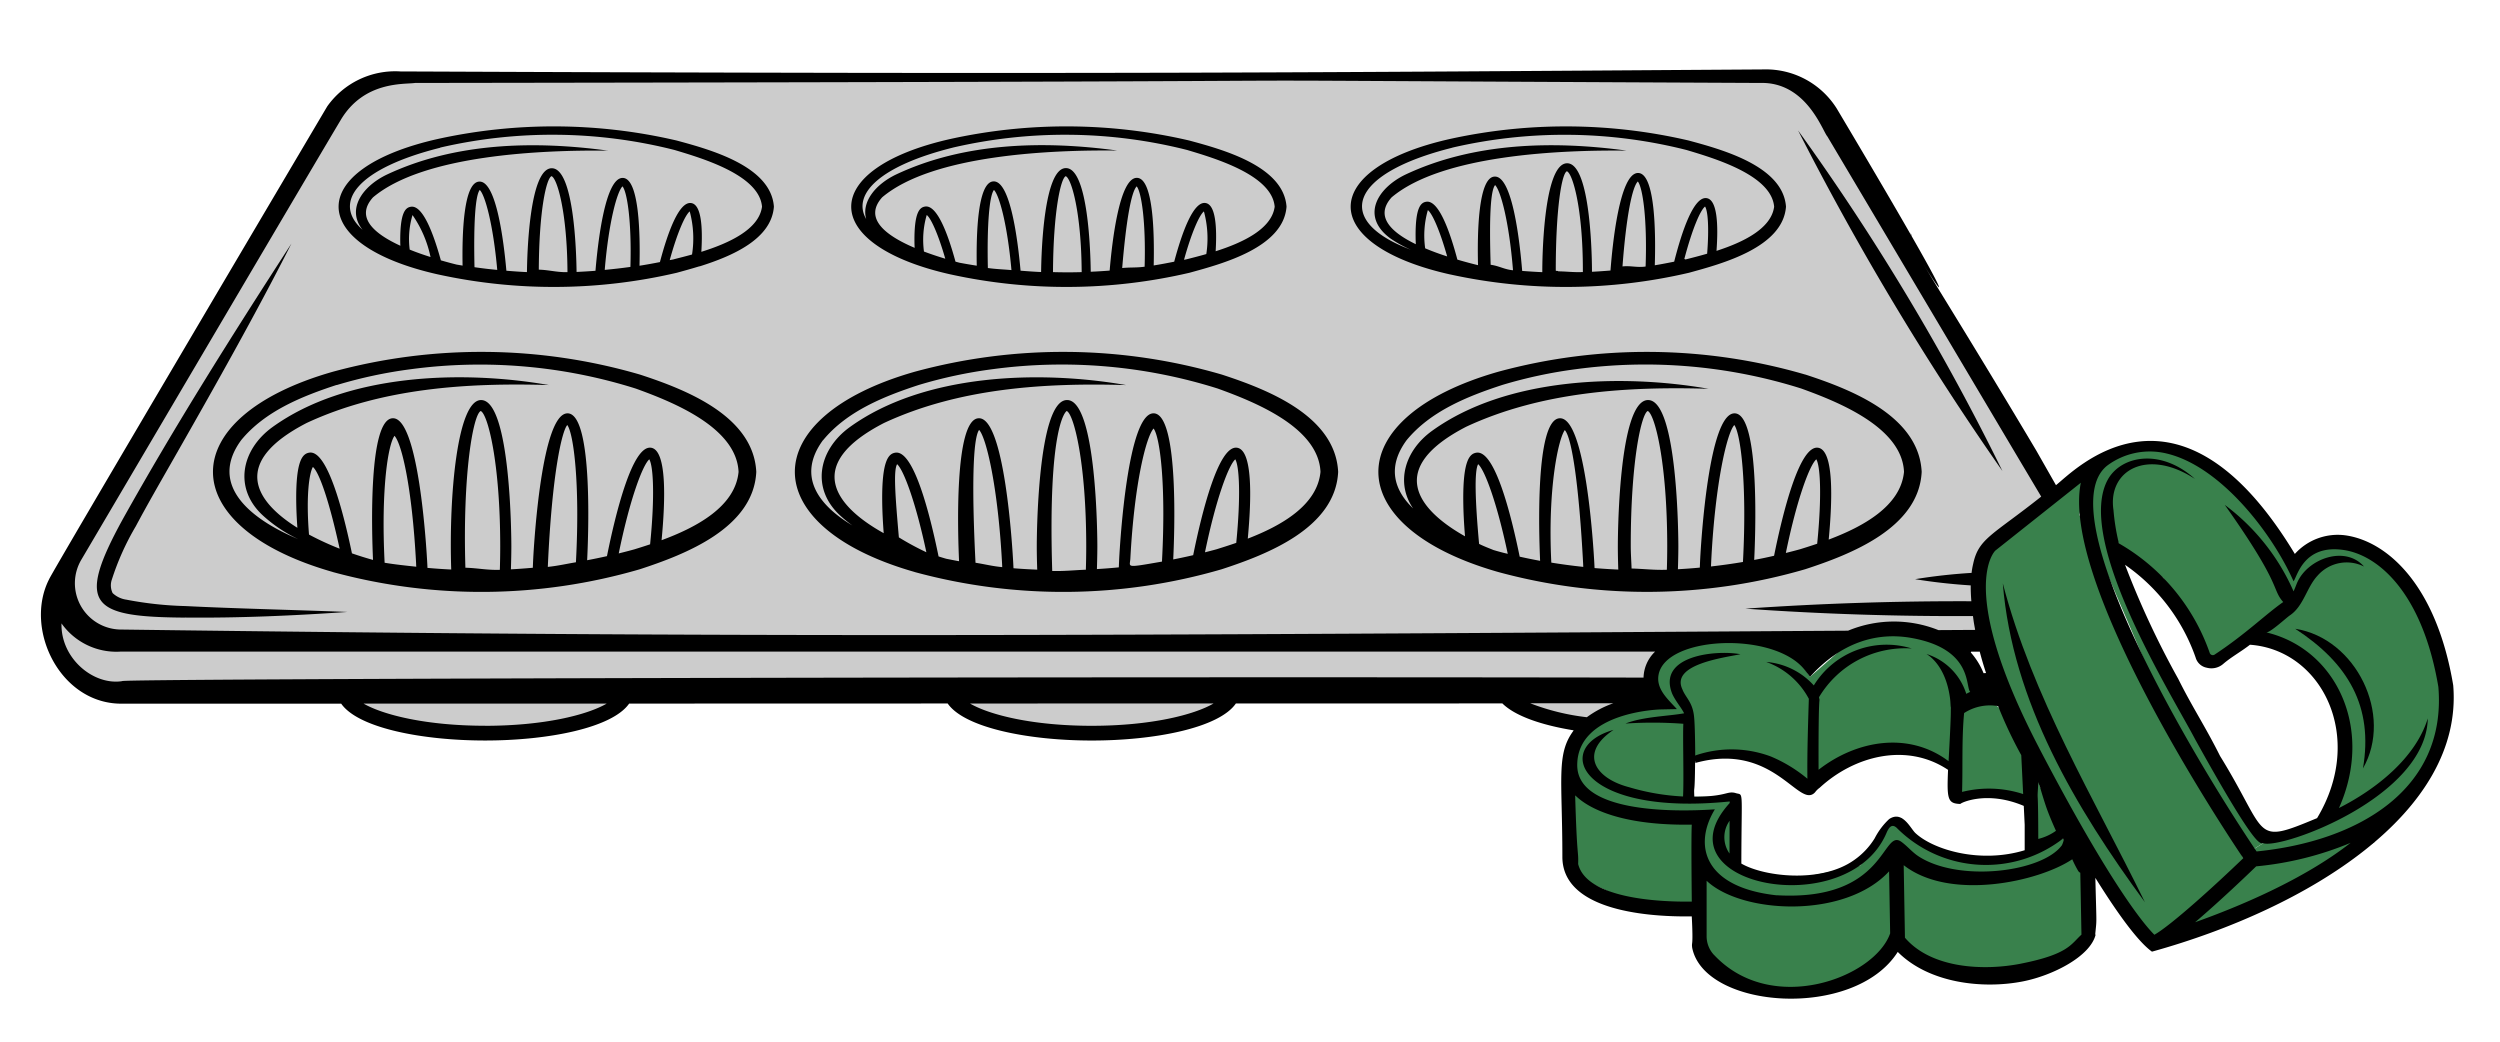 <svg xmlns="http://www.w3.org/2000/svg" xmlns:xlink="http://www.w3.org/1999/xlink" width="216" height="90" viewBox="0 0 216 90">
  <defs>
    <clipPath id="clip-path">
      <rect id="Rectangle_813" data-name="Rectangle 813" width="208.464" height="80.276" fill="none"/>
    </clipPath>
    <clipPath id="clip-tips-techniques-rollover">
      <rect width="216" height="90"/>
    </clipPath>
  </defs>
  <g id="tips-techniques-rollover" clip-path="url(#clip-tips-techniques-rollover)">
    <g id="Group_3428" data-name="Group 3428" transform="translate(3.536 5.972)">
      <path id="Path_10068" data-name="Path 10068" d="M1398.88,510.773l5.737-1.085,5.117,1.292,1.435,2.093,4.095-3.592,4.652-.465,4.238,1.809,1.964,3.825,3.256,2.584,1.673,5.378,2.772,2.737-1.551,1.551-2.016,1.085-.258-4.29-4.755-.517-1.447.155-.342-2.673-.955-.308-2.525-1.047-3.62.277-3.432,1.232-1.386,1.447-.8.246-2.926-1.786-3.141-.77-2.987.092-.862.031-.242,3.364h4.187l-.021,6.155,4.889,1.013,5.9-1.252,2.372-3.3,1.194-.767.955,1.865,3.772,1.623,4.345.191,4.863-1.92,1.248,1.347,1.05,1.146V535.8l-5.778,2.96-6.732-.286-4.058-2.578-1.086,1.331-3.26,2.2-5.206.9-3.58-.612-3.812-2.488v-3.875l-5.516-.529-5.7-2.677.15-12.448,5.423-2.33h2.366l-1.087-2.814Z" transform="translate(-1258.318 -460.569)" fill="#39814c"/>
      <path id="Path_10069" data-name="Path 10069" d="M34.543,8.018l-2.425,1.4-5.131,9.235L12.714,42.814l-3.732,5.6-1.4,3.825L6.93,54.288l2.052,4.758L18.5,60.818,32.3,60.072l2.239,2.257L38,63.27l5.284.628,7.063-.366L55.678,61.7l.837-1.517,26.577.471h2.04l1.622,1.779L93.346,63.9h5.912l5.7-.732,3.244-1.36.628-.889,22.13-.523,1.825,0,2.707,2.03,3.506.369.738.615,5.474-2.522.8-3.322,1.476-1.845,12.425.308,5.167-1.169,5.105.923,3.937.308-.369-4.921.369-2.706,5.659-4.921L166.064,19.607,158.682,8.536l-1.907-1.23-34.815.246L74.106,7.305H37.692Z" transform="translate(-6.271 -6.585)" fill="rgba(0,0,0,0.2)"/>
      <path id="Path_10070" data-name="Path 10070" d="M1770.024,362.846l-9.16,7.328-.379,3.6.88,4.694,5.794,12.542,6.968,11.295,1.467,1.467,7.554-2.494,4.327-1.98,7.15-4.2v-1.522l-3.409,1.467-7.916,1.438L1779.114,388l-4.621-7.774-3.521-8.8-1.833-4.621Z" transform="translate(-1593.013 -328.303)" fill="#39814c"/>
      <path id="Path_10071" data-name="Path 10071" d="M1879.6,342.366l4.03-.72,3.886,1.343,4.845,4.126,2.879,4.8,1.727-1.439,2.927-.48,3.119,1.391,2.783,2.831,2.255,5.853.624,5.565-2.591,5.517-2.879,2.071-2.351,1.528-3.537,1.417-5.962.742,2.207-1.391,1.3-.288,3.646-1.439.815-2.351.528-4.126-.528-3.79-2.159-3.118-2.447-1.127-2.783-1.032-3.454,2.063-1.727-2.159-2.562-5.061-3.531-1.943-1.055-3.118v-3.07l.959-1.294Z" transform="translate(-1700.797 -309.121)" fill="#39814c"/>
      <path id="Path_10072" data-name="Path 10072" d="M1858.753,348.454l1.553-.716,1.038,1.675-2.159,2.111,1.2,7.244,7,13.529,3.9,7.1,2.19,1.633-2.207,1.391-6.86-12.134-6.189-14.444-.815-3.6.768-3.55Z" transform="translate(-1680.718 -314.633)" fill="#39814c"/>
      <g id="Group_3322" data-name="Group 3322" transform="translate(0 0.028)">
        <g id="Group_3321" data-name="Group 3321" transform="translate(0 0)" clip-path="url(#clip-path)">
          <path id="Path_10073" data-name="Path 10073" d="M1795.984,353.078" transform="translate(-1625.135 -319.493)"/>
          <path id="Path_10074" data-name="Path 10074" d="M166.619,275.58a48.863,48.863,0,0,0,26.537-.243c3.936-1.286,9.813-3.563,10.053-8.409-.245-4.847-6.109-7.121-10.053-8.409a48.861,48.861,0,0,0-26.537-.243c-13.819,3.946-13.785,13.371,0,17.3M164.9,266.5c.539.471,1.392,2.848,2.311,7.063a24.8,24.8,0,0,1-2.647-1.22c-.269-3.371.022-5.31.337-5.843m7.05-2.688c.623.675,1.518,4.425,1.867,11.036,0,.093.008.181.013.273-.925-.1-1.819-.192-2.734-.343-.323-6.469.313-10.239.855-10.966m6.124,11.391c-.245-8.078.667-13.225,1.325-13.535.6.259,1.684,4.389,1.684,11.7,0,.708-.013,1.374-.032,2.021-1.081.037-1.9-.15-2.976-.182m9.558-.636c0,.056-.007.109-.01.165-.914.152-1.5.3-2.428.4.359-8.1,1.229-11.764,1.683-12.257.548.736,1.1,5.081.754,11.691m5.021-.945c-.441.123-.885.236-1.33.347.963-4.705,2.066-7.63,2.64-8.131.353.6.484,3.257.07,7.344-.485.163-.951.309-1.38.441m-25.7-14.2a40.233,40.233,0,0,1,6.41-1.371,44.784,44.784,0,0,1,19.436,1.676c3.215,1.162,8.71,3.356,8.877,7.2-.288,3-3.636,4.787-6.652,5.9.343-3.565.453-7.772-.9-7.989-1.615-.264-3.072,5.667-3.818,9.365q-.851.191-1.712.353c.078-1.52.571-12.574-1.664-12.691H186.9c-2.235,0-2.893,11.223-2.962,12.508-.015.28-.025.556-.037.833q-.944.085-1.892.137c.036-1.093.038-1.858.038-1.979,0-.516-.03-12.647-2.617-12.647-2.04,0-2.793,8.17-2.578,14.642q-1.028-.049-2.052-.141c-.008-.181-.015-.33-.02-.42-.069-1.292-.737-12.651-3-12.507-2.078.109-1.8,9.676-1.685,12.239-.588-.162-1.2-.352-1.821-.569-.771-3.7-2.143-8.954-3.687-8.7-.576.092-1.161.663-1.127,4.2.007.7.042,1.476.1,2.294-3.816-2.383-5.665-5.723.807-9.061,6.474-3.009,13.841-3.486,20.927-3.273-7.526-1.313-17.482-.993-23.894,3.638-2.715,1.969-3.388,5.344-.744,7.7a12.5,12.5,0,0,0,2.98,1.977c-3.893-1.627-7.857-4.562-4.93-8.558,2.046-2.492,5.222-3.779,8.255-4.771" transform="translate(-141.402 -232.156)"/>
          <path id="Path_10075" data-name="Path 10075" d="M278.963,64.544a46.765,46.765,0,0,0,20.614-.145c.556-.153,1.209-.33,1.9-.543l.13-.028c2.8-.887,6.158-2.347,6.363-5.141-.249-3.517-5.555-4.942-8.391-5.712a46.764,46.764,0,0,0-20.614-.145c-11.488,2.574-11.459,9.151,0,11.715m-2.221-5.137a9.9,9.9,0,0,1,1.559,3.63c-.6-.189-1.209-.4-1.8-.642a7.21,7.21,0,0,1,.245-2.988m5.809-2.164c.455.438,1.158,2.958,1.51,6.907-.738-.07-1.234-.13-1.966-.234-.083-3.755.068-6.21.456-6.674m5.1,6.886c.027-5.18.661-7.893,1.1-8.078.488.186,1.35,3.115,1.378,8.293-.9.025-1.578-.19-2.481-.215m7.919-.236q-1.106.153-2.219.257c.342-4.125,1.069-6.768,1.535-7.217.4.476.8,3.029.684,6.96m3.737-.653c-.113.025-.228.042-.341.066.666-2.419,1.343-3.909,1.728-4.209a8.978,8.978,0,0,1,.2,3.723c-.591.166-1.139.3-1.593.418m-20.169-9.655a42.923,42.923,0,0,1,20.247.206c2.326.7,7.33,2.148,7.561,4.9-.263,1.984-2.9,3.166-5.242,3.9.128-2.114.006-4.088-.879-4.214-1.063-.155-2.041,2.607-2.7,5.1-.586.114-1.173.223-1.764.315.065-2.712-.018-7.521-1.43-7.587H294.9c-1.506,0-2.138,5.53-2.346,8.024q-.816.062-1.633.1c-.018-1.565-.206-8.96-2.143-8.96s-2.127,7.438-2.144,8.973c-.594-.025-1.186-.071-1.777-.118-.236-2.639-.886-7.788-2.348-7.7-1.357.063-1.487,4.5-1.437,7.257-.174-.028-.347-.06-.521-.089-.4-.1-.861-.223-1.355-.366-.652-2.36-1.572-4.78-2.585-4.63-.472.067-.952.485-.924,3.07,0,.1.007.2.01.3-2.266-1.04-3.918-2.458-2.364-4.181,4.378-3.687,14.638-4.1,20.3-4.036-6.351-.865-13.218-.707-19.12,2.077-2.137,1.034-3.481,3.018-2.078,4.764-2.7-2.393-.386-5.319,6.707-7.092" transform="translate(-244.641 -46.831)"/>
          <path id="Path_10076" data-name="Path 10076" d="M744.557,64.544a46.767,46.767,0,0,0,20.614-.145c2.836-.777,8.132-2.181,8.391-5.712-.25-3.517-5.555-4.942-8.391-5.712a46.763,46.763,0,0,0-20.614-.145c-11.488,2.574-11.459,9.151,0,11.715m-2.079-5.137c.361.281.979,1.616,1.6,3.776-.6-.18-1.223-.387-1.841-.619a7.618,7.618,0,0,1,.238-3.157m5.809-2.164c.455.439,1.16,2.965,1.512,6.924-.738-.068-1.306-.079-2.038-.18-.085-3.765.139-6.28.527-6.744m5.1,7.1c.027-5.182.661-8.1,1.1-8.29.487.186,1.349,3.113,1.378,8.288-.9.027-1.578.024-2.481,0m7.92-.468c-.737.1-1.2.043-1.938.114.342-4.118.788-6.6,1.253-7.054.4.476.8,3.021.685,6.94m3.594-.633c-.063.014-.128.023-.191.037.664-2.4,1.336-3.881,1.72-4.18a8.922,8.922,0,0,1,.206,3.684c-.644.184-1.245.336-1.735.459M744.73,53.584a42.923,42.923,0,0,1,20.247.206c2.326.7,7.33,2.148,7.561,4.9-.258,1.944-2.8,3.118-5.1,3.85.124-2.1,0-4.043-.881-4.169-1.059-.155-2.034,2.585-2.7,5.071-.589.116-1.177.23-1.772.324.064-2.716-.022-7.5-1.431-7.568h-.029c-1.5,0-2.136,5.512-2.345,8.012q-.816.065-1.635.1c-.018-1.577-.208-8.955-2.143-8.955s-2.128,7.464-2.144,8.98c-.594-.024-1.185-.071-1.776-.116-.236-2.636-.885-7.8-2.348-7.714-1.361.063-1.487,4.529-1.437,7.282q-.755-.117-1.5-.258l-.337-.091c-.654-2.4-1.59-4.913-2.621-4.761-.473.067-.952.485-.924,3.07,0,.157.01.329.016.5-2.479-1.054-4.449-2.541-2.8-4.372,4.378-3.687,14.638-4.1,20.3-4.036-6.351-.865-13.218-.707-19.12,2.077-1.767.856-2.987,2.361-2.565,3.844-1.268-2.188,1.273-4.621,7.479-6.172" transform="translate(-665.942 -46.831)"/>
          <path id="Path_10077" data-name="Path 10077" d="M1198.186,64.544A46.766,46.766,0,0,0,1218.8,64.4c2.836-.777,8.132-2.181,8.391-5.712-.25-3.517-5.556-4.942-8.391-5.712a46.762,46.762,0,0,0-20.614-.145c-11.488,2.574-11.459,9.151,0,11.715m-1.936-5.561c.374.291,1.02,1.707,1.667,4-.63-.2-1.278-.437-1.9-.7a7.944,7.944,0,0,1,.232-3.3m5.809-2.164c.472.455,1.211,3.152,1.548,7.361-.746-.066-1.192-.375-1.932-.475-.127-4.015-.018-6.4.385-6.886m5.455,7.452c0-.06-.214-.009-.214-.071,0-5.339.512-8.385.961-8.574.5.189,1.38,3.206,1.38,8.545v.163c-.9.03-1.222-.044-2.126-.063m7.55-.415c-.743.107-1.247-.083-2-.009.326-4.356.844-6.873,1.325-7.337.411.492.822,3.2.672,7.347m3.465-.615c-.053.012-.068-.043-.121-.031.7-2.647,1.387-4.221,1.792-4.537.245.37.358,1.825.181,4.074-.689.2-1.334.363-1.853.494m-20.166-9.657a42.923,42.923,0,0,1,20.247.206c2.326.7,7.33,2.148,7.561,4.9-.254,1.91-2.711,3.078-4.98,3.813.162-2.238.076-4.423-.857-4.556-1.119-.163-2.143,2.9-2.8,5.489-.557.11-1.113.221-1.675.312.081-2.611.063-7.9-1.42-7.974h-.029c-1.593,0-2.208,6.191-2.379,8.427-.533.043-1.065.082-1.6.108v-.134c0-.377-.025-9.24-2.145-9.24s-2.146,8.862-2.146,9.24v.167c-.581-.022-1.159-.064-1.738-.106-.2-2.448-.835-8.239-2.386-8.151-1.423.066-1.5,4.953-1.429,7.654-.5-.123-1.116-.284-1.784-.481-.656-2.47-1.619-5.158-2.685-5-.473.067-.952.485-.924,3.07,0,.19.011.4.019.6-2.12-1.027-3.579-2.4-2.089-4.051,4.379-3.687,14.638-4.1,20.3-4.036-6.351-.865-13.218-.707-19.12,2.077-2.47,1.2-3.889,3.661-1.217,5.56a11.222,11.222,0,0,0,1.691.928c-6.694-2.524-5.347-6.583,3.585-8.816" transform="translate(-1076.418 -46.831)"/>
          <path id="Path_10078" data-name="Path 10078" d="M695.115,275.58a48.864,48.864,0,0,0,26.537-.243c3.936-1.286,9.813-3.563,10.053-8.409-.245-4.848-6.109-7.121-10.053-8.409a48.861,48.861,0,0,0-26.537-.243c-13.819,3.945-13.785,13.371,0,17.3m-1.517-9.315c.552.482,1.592,3.214,2.529,7.609a23.606,23.606,0,0,1-2.377-1.285c-.312-3.6-.479-5.769-.152-6.323m7.085-2.962c.623.675,1.634,4.937,1.983,11.548.006.1.009.2.014.309-.925-.093-1.394-.235-2.308-.379-.329-6.5-.232-10.749.311-11.478M707,275.485c-.378-12.392,1.134-13.762,1.254-13.818.6.259,1.684,4.388,1.684,11.7,0,.7-.013,1.367-.032,2.011-1.081.044-1.824.135-2.905.111m9.487-.919a.559.559,0,0,1-.007.108c-3.227.562-2.771.494-2.731-.25.349-6.611,1.386-10.574,2.009-11.248.548.736,1.078,4.781.728,11.391m4.665-.945c-.316.088-.635.167-.954.249.959-4.647,2.05-7.536,2.619-8.033.349.591.481,3.2.083,7.217-.617.214-1.212.4-1.748.568M687.2,264.193c2.046-2.492,5.222-3.779,8.255-4.771a40.229,40.229,0,0,1,6.41-1.371,44.787,44.787,0,0,1,19.436,1.676c3.215,1.162,8.71,3.356,8.877,7.2-.276,2.882-3.369,4.643-6.282,5.767.332-3.535.423-7.638-.917-7.852-1.6-.262-3.05,5.578-3.8,9.281q-.858.2-1.725.368c.088-1.766.535-12.507-1.668-12.623h-.035c-2.235,0-2.893,11.223-2.962,12.508-.014.269-.024.534-.035.8q-.945.092-1.893.148c.035-1.082.038-1.838.038-1.958,0-.516-.03-12.647-2.617-12.647s-2.617,12.13-2.617,12.647c0,.122,0,.9.039,2.008-.685-.028-1.369-.066-2.051-.121-.009-.2-.017-.357-.022-.452-.069-1.292-.737-12.651-3-12.507-2.109.11-1.789,9.966-1.68,12.352-.373-.066-.744-.141-1.115-.215q-.324-.094-.656-.2c-.76-3.713-2.161-9.226-3.743-8.963-.576.092-1.161.663-1.127,4.2.008.833.054,1.764.13,2.755-4.318-2.4-6.875-5.963.026-9.522,6.474-3.009,13.841-3.486,20.927-3.273-7.525-1.313-17.482-.993-23.894,3.638-2.715,1.969-3.388,5.344-.745,7.7a11.428,11.428,0,0,0,.982.792c-2.861-1.718-4.855-4.213-2.541-7.373" transform="translate(-619.624 -232.156)"/>
          <path id="Path_10079" data-name="Path 10079" d="M1251.621,258.529a48.862,48.862,0,0,0-26.537-.243c-13.819,3.945-13.785,13.371,0,17.3a48.865,48.865,0,0,0,26.537-.243c3.936-1.286,9.813-3.563,10.053-8.409-.245-4.848-6.109-7.121-10.053-8.409m-28.267,7.746c.557.487,1.613,3.271,2.557,7.744-.113-.028-.227-.051-.34-.08-.28-.071-.58-.153-.891-.246-.492-.2-.771-.3-1.245-.53-.344-3.756-.417-6.321-.081-6.889m7.487-2.945c.623.675,1.233,4.92,1.582,11.531.005.1.008.191.013.288q-1.388-.146-2.761-.369c-.325-6.482.624-10.723,1.166-11.451m5.768,11.957c-.02-.651-.071-1.267-.071-1.981,0-7.308.919-11.367,1.467-11.625.6.259,1.684,4.388,1.684,11.7,0,.706-.013,1.372-.032,2.017-1.081.04-1.966-.078-3.048-.107m9.63-.707c0,.048-.006.094-.009.142q-1.371.232-2.76.388c.01-.223.019-.444.031-.673.349-6.611,1.36-10.874,1.984-11.548.548.736,1.1,5.081.754,11.691m4.879-.945c-.391.109-.785.208-1.18.308.962-4.683,2.06-7.592,2.632-8.092.352.595.483,3.235.075,7.293-.538.183-1.055.347-1.527.492m2.522-.848c.339-3.554.441-7.718-.909-7.935-1.61-.263-3.063,5.631-3.811,9.332q-.854.2-1.717.359c.082-1.62.556-12.547-1.666-12.664h-.035c-2.235,0-2.893,11.223-2.962,12.508-.015.276-.025.547-.036.82q-.944.088-1.892.141c.036-1.089.038-1.85.038-1.971,0-.516-.03-12.647-2.617-12.647s-2.612,12.131-2.612,12.647c0,.122,0,.9.039,2-.685-.031-1.369-.073-2.051-.131-.008-.188-.016-.342-.021-.434-.069-1.292-.737-12.651-3-12.507-2.1.11-1.792,9.872-1.682,12.316-.592-.108-1.18-.229-1.765-.359-.759-3.713-2.162-9.247-3.747-8.983-.576.092-1.161.663-1.127,4.2.009.909.06,1.929.15,3.023-4.264-2.4-6.74-5.938.114-9.472,6.474-3.009,13.841-3.486,20.927-3.273-7.526-1.313-17.482-.993-23.894,3.638-2.349,1.7-3.164,4.459-1.631,6.7-1.624-1.568-2.284-3.547-.565-5.894,2.046-2.492,5.222-3.779,8.256-4.771a40.251,40.251,0,0,1,6.41-1.371,44.785,44.785,0,0,1,19.436,1.676c3.215,1.162,8.71,3.356,8.877,7.2-.283,2.955-3.528,4.729-6.5,5.849" transform="translate(-1099.177 -232.165)"/>
          <path id="Path_10080" data-name="Path 10080" d="M208.42,53.2c-1.466-8.738-5.743-12.412-9.257-12.937a4.982,4.982,0,0,0-4.425,1.6C184.61,25.1,175.617,34.747,174.1,35.92l-1.7-2.987c-5.176-8.7-8.216-13.531-9.768-16.126,1.315,2.183,2.649,3.975-1.008-2.414a1.677,1.677,0,0,0-.1-.323,1.048,1.048,0,0,1,.055.25c-1.367-2.388-3.415-5.889-6.411-10.925A7.222,7.222,0,0,0,148.844,0C109.308.261,92.5.439,31.051.174a7.2,7.2,0,0,0-6.31,3.014C24.7,3.252.838,43.624.71,44.043c-2.22,4.342,1,10.9,6.409,10.754H25.942c1.465,2.1,6.979,3.185,12.438,3.185s10.982-1.092,12.442-3.19l27.522-.008c1.452,2.1,6.976,3.2,12.447,3.2s11.008-1.1,12.452-3.2l23.026-.006c1.111,1.1,3.406,1.878,6.167,2.327-1.536,2.042-.983,4.14-.983,10.931,0,4.434,6.718,5.207,11.18,5.142.143,2.818-.036,2.11.036,2.712,1.056,5.31,14.012,6.26,17.761.357,2.714,2.721,7.371,3.23,10.83,2.544,2.564-.509,5.8-2.147,6.266-4.033l-.036-.01c.138-1.475.123-.484.012-4.9,1.073,1.721,3.349,5.278,4.892,6.377,13.428-3.724,26.94-12,26.028-23.012M3.5,42.345C8.353,34.109,23.264,8.79,25.884,4.4,27.9.971,31.407,1.308,32.327,1.169c114.153-.162,40.757-.356,116.214,0,4-.114,5.393,4.169,5.806,4.619l16.622,28,.924,1.552.013.022.032.054.025.042.043.073.818,1.376c-4.179,3.323-5.412,3.606-5.878,5.811a6.424,6.424,0,0,0-.137.782,48.486,48.486,0,0,0-4.881.543c1.593.261,3.2.434,4.808.538-.006.455.016.914.053,1.369q-9.772-.035-19.53.64,9.818.693,19.669.639c.017.128.033.257.051.383.038.273.09.542.138.813l-3.172.019a10.341,10.341,0,0,0-7.808.049c-64.58.409-94.807.631-149.244-.1H6.827A4,4,0,0,1,3.5,42.345M146.37,62.507c-.735-.166-.755.323-3.517.329-.051-1.184.042.175.068-3.022l.043-.014c-.007.037-.015.076-.026.123,6.8-1.885,8.967,4.048,10.349,2.531a1.772,1.772,0,0,1,.4-.393c2.992-2.759,7.514-3.933,11.089-1.543-.109,2.547-.037,2.911,1.067,2.947-.028-.073,2.263-1.2,5.475.167l.079,1.638v2.192c-3.858,1.176-7.857-.04-9.405-1.45-.441-.365-1.122-2.035-2.309-1.239a6.041,6.041,0,0,0-1.246,1.658,6.314,6.314,0,0,1-1.779,1.882c-2.877,2.045-7.836,1.418-9.742.3.015-6.792.224-5.826-.544-6.106m19.615-.084c.071-2.265-.038-4.53.176-6.812a4.087,4.087,0,0,1,2.938-.6,37.052,37.052,0,0,0,2,4.237l.163,3.361a9.544,9.544,0,0,0-5.281-.184m1.862-10.256a6.211,6.211,0,0,0-1.108-1.8.261.261,0,0,0,.033-.06c.017-.006.743-.006.743-.006.16.624.347,1.241.547,1.854a1.828,1.828,0,0,0-.214.008M38.379,56.707c-5.056,0-8.787-.929-10.5-1.912h21c-1.7.985-5.44,1.916-10.5,1.916m52.411,0c-5.079,0-8.82-.937-10.518-1.925l21.047-.006c-1.693.99-5.44,1.931-10.529,1.931M7.02,52.852C4.555,53.241,1.7,50.9,1.778,47.864A5.81,5.81,0,0,0,6.893,50.3H139.466a3.215,3.215,0,0,0-1,2.247c-48.651-.1-131.39.093-131.442.3m121.661,1.917h7.172a8.671,8.671,0,0,0-2.29,1.206,19.77,19.77,0,0,1-4.882-1.2M142.634,71.9c-3.043.043-9.092-.311-9.817-3.247.035-1.249-.1-.344-.259-5.925.141.045,2.112,2.645,10.076,2.524-.065,1.027,0,6.572,0,6.648m1.912,4.6a2.352,2.352,0,0,1-.63-1.606V70.1c3.038,2.874,11.951,3.317,15.765-.815l.092,5.361c-1.335,3.825-10.241,7.194-15.226,1.85m5.423-5.138c-6.227-.678-7.259-4.266-5.341-7.429-4.038.274-11.892.178-11.892-3.82,0-4.616,7.132-4.81,7.2-4.811l1.409-.03c-.788-.869-1.814-1.738-1.579-2.979.634-3.358,9.976-3.746,12.609-.424l.475.613c2.7-2.986,5.8-3.9,8.818-3.346,5.266.964,4.585,4.2,5.02,4.649a3.5,3.5,0,0,0-.338.171,5.266,5.266,0,0,0-3.436-3.444c.139.1,1.634.934,2.025,3.776.061.442.039.688.081.862-.024.531.052.055-.2,4.623-3.468-2.61-7.977-1.8-11.232.741-.026-7.621.163-5.517.037-6.27a8.682,8.682,0,0,1,8.014-4.209,7.381,7.381,0,0,0-8.463,3.193,6.213,6.213,0,0,0-4.115-2.031,6.731,6.731,0,0,1,3.685,3.184c-.071,2.335-.15,4.636-.124,6.906a12.475,12.475,0,0,0-3.159-1.921,9.678,9.678,0,0,0-6.433-.119l-.1.042c0-.627-.023-2.684-.1-3.364-.123-1.261-.738-1.647-1.008-2.358-1.031-2.164,3.588-2.735,5.015-3.038-2.173-.393-7.22.134-5.89,3.432.314.674.773,1.162,1.024,1.673-1.328.25-3.541.28-5.067.887a35.725,35.725,0,0,1,5,.019c-.059,1.113.055,4.739-.025,6.282a19.652,19.652,0,0,1-4.659-.8c-2.987-.778-4.33-2.965-1.348-4.953-5.422,1.533-2.85,7.5,10.037,6.184v.135c-6.455,7.085,10.221,10.41,13.55,2.58.289-.681.553-.708.86-.456a10.876,10.876,0,0,0,14.392.946l.058.126a2.141,2.141,0,0,1-.156.449c-1.72,2.353-8.923,3.213-12.384.963-.555-.361-.957-.87-1.483-1.253-1.692-1.229-1.245,5.158-10.775,4.613M145.9,64.917l-.006,2.83a2.457,2.457,0,0,1,.006-2.83m26.619-2.094c-.019-.263.048-.8.044-1.237.053.144.106.289.166.431.03.108.058.217.09.325.127.427.26.853.4,1.275.25.736.562,1.456.88,2.168a4.432,4.432,0,0,1-1.528.7s0-2.9-.055-3.666M171.1,77.257c-3.266.648-7.774.422-10.049-2.238l-.107-6.266c3.979,3.117,11.665,1.437,14.562-.51a9.848,9.848,0,0,0,.515,1.009.43.43,0,0,0,.181.159l.1,5.345c-.9.808-1.11,1.687-5.206,2.5m1.573-18.583c-7.237-13.848-3.825-17.086-3.807-17.1l7.386-5.862c-1.689,8.351,11.325,28.412,14.035,32.441-2.443,2.353-6.21,5.776-7.68,6.614-.839-.833-3.73-4.218-9.935-16.09M186.12,73.684c2.161-1.836,4.544-4.12,5.277-4.829a27.907,27.907,0,0,0,8.159-2.032c-4.085,3.2-9.735,5.543-13.436,6.861m5.316-6.113c-5.528-8.188-18.043-29.248-12.915-33.336a6.148,6.148,0,0,1,5.151-1.047c4.632,1.1,9.082,6.82,10.953,11.034.311-.345.822-3.221,4.339-2.7,3.069.458,6.83,3.822,8.176,11.835.727,8.834-6.877,13.327-15.7,14.209" transform="translate(0 -0.002)"/>
          <path id="Path_10081" data-name="Path 10081" d="M1807.314,372.115l-.019-.031Z" transform="translate(-1635.37 -336.691)"/>
          <path id="Path_10082" data-name="Path 10082" d="M1806.972,371.538l-.013-.022.032.054-.019-.032" transform="translate(-1635.066 -336.177)"/>
          <path id="Path_10083" data-name="Path 10083" d="M1891.594,383.629c3.043-6.817-.216-13.74-6.289-15.173.3.07,1.739-1.262,2.037-1.461,1.208-.81,1.452-2.429,2.409-3.448a3.343,3.343,0,0,1,4.006-.778c-1.632-1.857-4.866-.683-5.774,1.39-.074.167-.2.515-.313.754a18.661,18.661,0,0,0-5.943-7.47c5.008,7.063,4.016,7.213,5.049,8.393-1.5,1.043-3.215,2.749-5.9,4.524a.285.285,0,0,1-.455-.143,17.565,17.565,0,0,0-7.843-9.449,18.479,18.479,0,0,1-.467-2.871c-.522-3.469,2.952-5.377,7.035-2.7-2.878-2.6-6.228-2.055-7.457-.057-3.057,5.123,5.4,18.6,7.48,22.559,5.493,9.92,5.6,8.894,5.891,8.981,1.645.5,14.074-4,14.207-10.789-1.056,3.431-4.478,6.122-7.669,7.74m-10.276-4.486c-1.3-2.6-2.387-4.2-3.619-6.676a75.523,75.523,0,0,1-4.594-9.851,16.3,16.3,0,0,1,6.1,8.015,1.236,1.236,0,0,0,.961.878,1.558,1.558,0,0,0,1.42-.326c.7-.605,1.548-1.061,2.312-1.659,6.218.446,10.007,7.984,5.8,14.98-5.625,2.348-4.139,1.5-8.38-5.362" transform="translate(-1693.042 -319.82)"/>
          <path id="Path_10084" data-name="Path 10084" d="M58.415,190.448c4.692.047,9.365-.164,14.035-.485-4.114-.162-9.95-.3-14-.508a30.7,30.7,0,0,1-5.109-.554,2.163,2.163,0,0,1-1.186-.57,1.534,1.534,0,0,1-.063-1.172,22.507,22.507,0,0,1,2.068-4.6c1.084-2.038,2.253-4.046,3.4-6.064,3.345-5.867,7.018-12.371,10.048-18.364-5.066,7.835-10.03,15.674-14.58,23.829-4.076,7.439-2.742,8.436,5.387,8.493" transform="translate(-45.962 -143.091)"/>
          <path id="Path_10085" data-name="Path 10085" d="M1595.918,55.438a247.439,247.439,0,0,0,17.66,29.432,203.567,203.567,0,0,0-17.66-29.432" transform="translate(-1444.101 -50.167)"/>
          <path id="Path_10086" data-name="Path 10086" d="M2047.434,508.027c4.582,2.983,6.773,6.715,5.854,12.068,2.643-4.609-.583-11.245-5.854-12.068" transform="translate(-1852.665 -459.702)"/>
          <path id="Path_10087" data-name="Path 10087" d="M1794.145,494.306c-4.441-9.053-9.716-17.722-12.279-27.551.826,10.221,6.316,19.435,12.279,27.551" transform="translate(-1612.36 -422.356)"/>
        </g>
      </g>
    </g>
  </g>
</svg>
